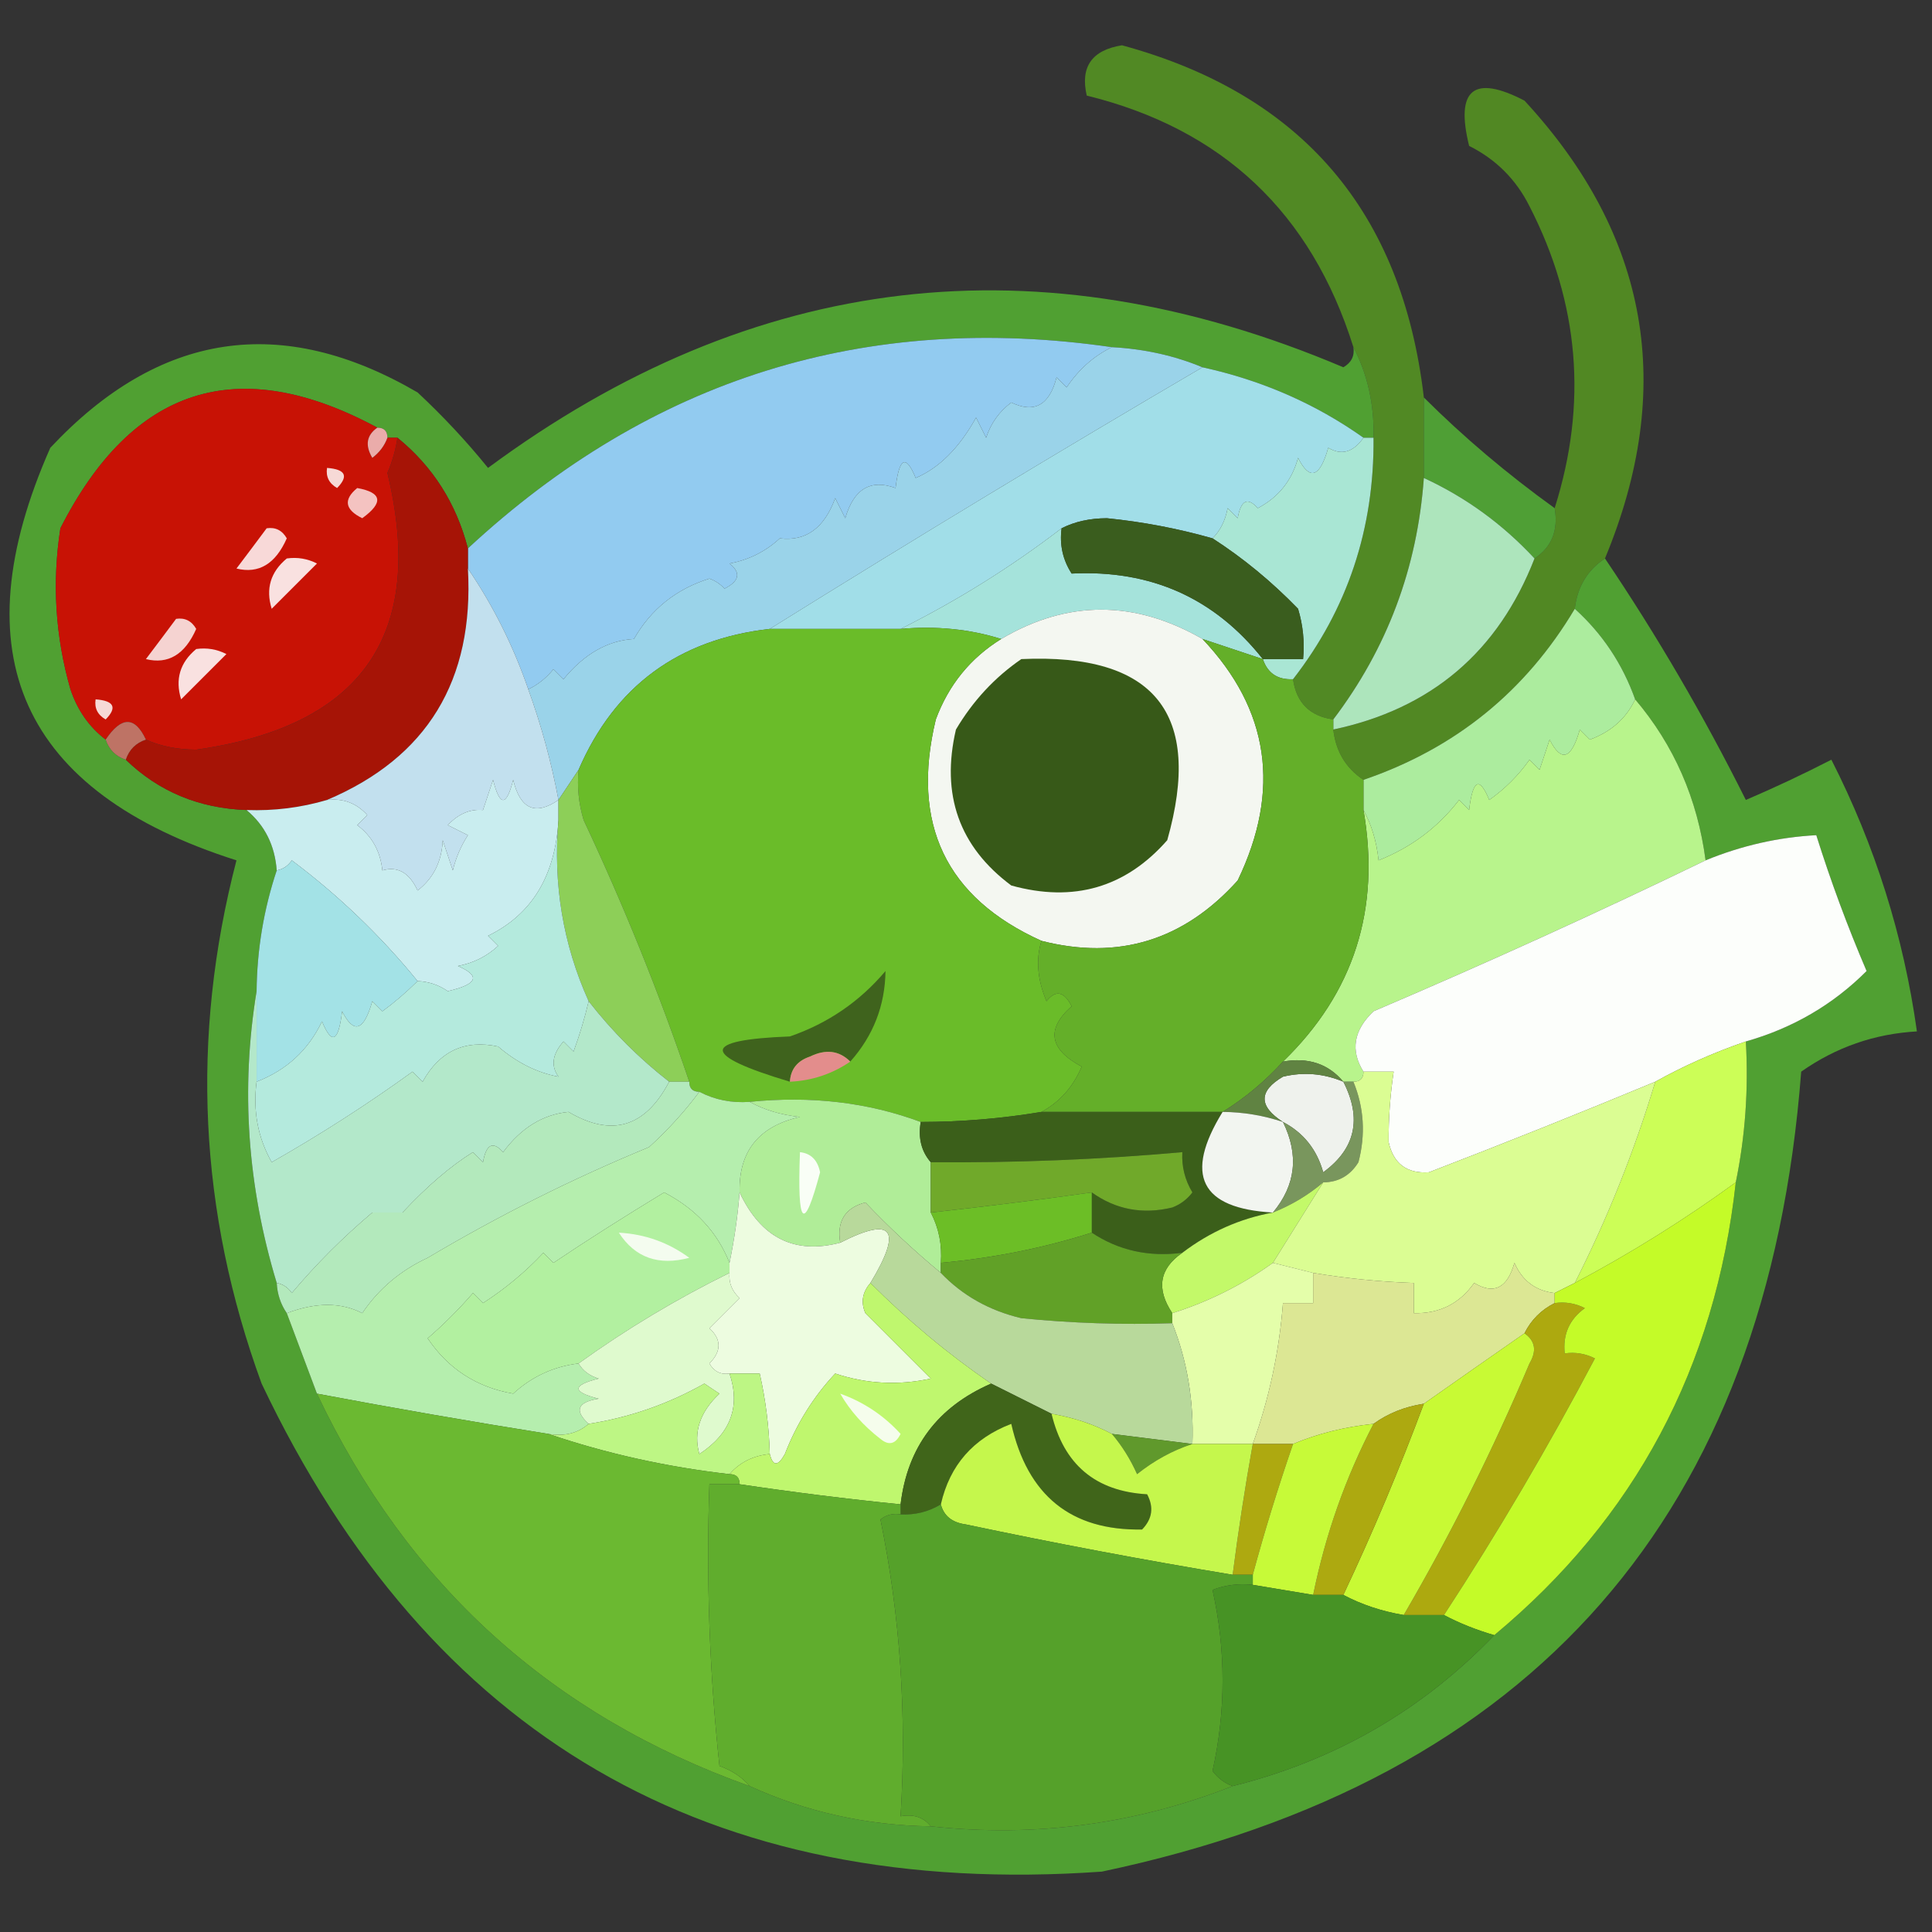 <?xml version="1.0" encoding="UTF-8"?>
<!DOCTYPE svg PUBLIC "-//W3C//DTD SVG 1.1//EN" "http://www.w3.org/Graphics/SVG/1.1/DTD/svg11.dtd">
<svg xmlns="http://www.w3.org/2000/svg" version="1.1" width="192px" height="192px" style="shape-rendering:geometricPrecision; text-rendering:geometricPrecision; image-rendering:optimizeQuality; fill-rule:evenodd; clip-rule:evenodd" xmlns:xlink="http://www.w3.org/1999/xlink">
<rect width="100%" height="100%" fill="#333333" stroke="none"/>
<g><path style="opacity:1" fill="#518924" d="M 141.5,39.5 C 141.5,42.167 141.5,44.833 141.5,47.5C 140.854,56.443 137.854,64.443 132.5,71.5C 130.167,71.167 128.833,69.833 128.5,67.5C 133.916,60.537 136.583,52.537 136.5,43.5C 136.58,40.219 135.913,37.219 134.5,34.5C 130.314,21.145 121.481,12.812 108,9.5C 107.341,6.647 108.508,4.98 111.5,4.5C 129.346,9.352 139.346,21.019 141.5,39.5 Z"/></g>
<g><path style="opacity:1" fill="#518823" d="M 159.5,55.5 C 157.75,56.659 156.75,58.326 156.5,60.5C 151.604,68.726 144.604,74.393 135.5,77.5C 133.75,76.341 132.75,74.674 132.5,72.5C 142.226,70.441 148.893,64.775 152.5,55.5C 154.213,54.365 154.88,52.698 154.5,50.5C 157.784,40.135 156.95,30.135 152,20.5C 150.667,17.833 148.667,15.833 146,14.5C 144.614,8.88 146.448,7.38 151.5,10C 163.875,23.383 166.542,38.549 159.5,55.5 Z"/></g>
<g><path style="opacity:0.914" fill="#53ab33" d="M 134.5,34.5 C 135.913,37.219 136.58,40.219 136.5,43.5C 136.167,43.5 135.833,43.5 135.5,43.5C 130.735,40.123 125.401,37.79 119.5,36.5C 116.727,35.343 113.727,34.676 110.5,34.5C 86.026,30.954 64.693,37.621 46.5,54.5C 45.343,50.024 43.01,46.358 39.5,43.5C 39.167,43.5 38.833,43.5 38.5,43.5C 38.5,42.833 38.167,42.5 37.5,42.5C 23.678,35.051 13.178,38.384 6,52.5C 5.161,57.921 5.494,63.255 7,68.5C 7.697,70.584 8.864,72.251 10.5,73.5C 10.833,74.5 11.5,75.167 12.5,75.5C 15.775,78.666 19.775,80.332 24.5,80.5C 26.317,82.012 27.317,84.012 27.5,86.5C 26.207,90.384 25.541,94.384 25.5,98.5C 23.91,108.183 24.577,117.85 27.5,127.5C 27.557,128.609 27.89,129.609 28.5,130.5C 29.501,133.172 30.501,135.838 31.5,138.5C 40.475,157.478 54.809,170.478 74.5,177.5C 80.117,180.068 86.117,181.401 92.5,181.5C 102.859,182.626 112.859,181.293 122.5,177.5C 132.676,174.964 141.342,169.964 148.5,162.5C 162.481,150.88 170.481,135.88 172.5,117.5C 173.441,112.93 173.774,108.263 173.5,103.5C 178.168,102.171 182.168,99.838 185.5,96.5C 183.602,92.07 181.936,87.57 180.5,83C 176.74,83.2 173.074,84.034 169.5,85.5C 168.694,79.387 166.361,74.053 162.5,69.5C 161.241,65.975 159.241,62.975 156.5,60.5C 156.75,58.326 157.75,56.659 159.5,55.5C 164.662,63.149 169.328,71.149 173.5,79.5C 176.393,78.26 179.227,76.926 182,75.5C 186.347,84.04 189.18,93.04 190.5,102.5C 186.29,102.737 182.456,104.07 179,106.5C 175.634,150.443 152.467,176.943 109.5,186C 70.483,188.751 42.65,172.585 26,137.5C 19.754,120.419 18.921,103.086 23.5,85.5C 2.093,78.688 -4.073,65.021 5,44.5C 15.815,32.956 27.982,31.122 41.5,39C 44.045,41.376 46.378,43.876 48.5,46.5C 74.882,26.994 103.216,23.661 133.5,36.5C 134.298,36.043 134.631,35.376 134.5,34.5 Z"/></g>
<g><path style="opacity:1" fill="#92cbf0" d="M 110.5,34.5 C 108.696,35.381 107.196,36.714 106,38.5C 105.667,38.167 105.333,37.833 105,37.5C 104.292,40.268 102.792,41.101 100.5,40C 99.299,40.903 98.465,42.069 98,43.5C 97.667,42.833 97.333,42.167 97,41.5C 95.328,44.514 93.328,46.514 91,47.5C 90.025,45.122 89.359,45.456 89,48.5C 86.512,47.588 84.845,48.588 84,51.5C 83.667,50.833 83.333,50.167 83,49.5C 81.92,52.483 80.087,53.816 77.5,53.5C 76.088,54.806 74.421,55.64 72.5,56C 73.654,56.914 73.487,57.747 72,58.5C 71.586,58.043 71.086,57.709 70.5,57.5C 67.197,58.537 64.697,60.537 63,63.5C 60.391,63.653 58.057,64.987 56,67.5C 55.667,67.167 55.333,66.833 55,66.5C 54.292,67.38 53.458,68.047 52.5,68.5C 51.01,64.187 49.01,60.187 46.5,56.5C 46.5,55.833 46.5,55.167 46.5,54.5C 64.693,37.621 86.026,30.954 110.5,34.5 Z"/></g>
<g><path style="opacity:1" fill="#9ad3e9" d="M 110.5,34.5 C 113.727,34.676 116.727,35.343 119.5,36.5C 105.418,44.746 91.085,53.413 76.5,62.5C 67.42,63.531 61.087,68.198 57.5,76.5C 56.833,77.5 56.167,78.5 55.5,79.5C 54.8,75.763 53.8,72.096 52.5,68.5C 53.458,68.047 54.292,67.38 55,66.5C 55.333,66.833 55.667,67.167 56,67.5C 58.057,64.987 60.391,63.653 63,63.5C 64.697,60.537 67.197,58.537 70.5,57.5C 71.086,57.709 71.586,58.043 72,58.5C 73.487,57.747 73.654,56.914 72.5,56C 74.421,55.64 76.088,54.806 77.5,53.5C 80.087,53.816 81.92,52.483 83,49.5C 83.333,50.167 83.667,50.833 84,51.5C 84.845,48.588 86.512,47.588 89,48.5C 89.359,45.456 90.025,45.122 91,47.5C 93.328,46.514 95.328,44.514 97,41.5C 97.333,42.167 97.667,42.833 98,43.5C 98.465,42.069 99.299,40.903 100.5,40C 102.792,41.101 104.292,40.268 105,37.5C 105.333,37.833 105.667,38.167 106,38.5C 107.196,36.714 108.696,35.381 110.5,34.5 Z"/></g>
<g><path style="opacity:1" fill="#a1dee8" d="M 119.5,36.5 C 125.401,37.79 130.735,40.123 135.5,43.5C 134.48,44.954 133.313,45.287 132,44.5C 131.16,47.464 130.16,47.797 129,45.5C 128.389,47.75 127.056,49.417 125,50.5C 123.984,49.366 123.317,49.699 123,51.5C 122.667,51.167 122.333,50.833 122,50.5C 121.768,51.737 121.268,52.737 120.5,53.5C 117.072,52.526 113.572,51.859 110,51.5C 108.293,51.508 106.793,51.842 105.5,52.5C 100.498,56.336 95.165,59.669 89.5,62.5C 85.167,62.5 80.833,62.5 76.5,62.5C 91.085,53.413 105.418,44.746 119.5,36.5 Z"/></g>
<g><path style="opacity:1" fill="#c81205" d="M 37.5,42.5 C 36.426,43.251 36.26,44.251 37,45.5C 37.717,44.956 38.217,44.289 38.5,43.5C 38.833,43.5 39.167,43.5 39.5,43.5C 39.322,44.695 38.989,45.861 38.5,47C 42.36,63.001 36.026,72.168 19.5,74.5C 17.631,74.493 15.964,74.16 14.5,73.5C 13.406,71.164 12.073,71.164 10.5,73.5C 8.864,72.251 7.697,70.584 7,68.5C 5.494,63.255 5.161,57.921 6,52.5C 13.178,38.384 23.678,35.051 37.5,42.5 Z"/></g>
<g><path style="opacity:0.892" fill="#53ac36" d="M 141.5,39.5 C 145.458,43.446 149.792,47.113 154.5,50.5C 154.88,52.698 154.213,54.365 152.5,55.5C 149.335,52.09 145.668,49.423 141.5,47.5C 141.5,44.833 141.5,42.167 141.5,39.5 Z"/></g>
<g><path style="opacity:1" fill="#eaacaa" d="M 37.5,42.5 C 38.167,42.5 38.5,42.833 38.5,43.5C 38.217,44.289 37.717,44.956 37,45.5C 36.26,44.251 36.426,43.251 37.5,42.5 Z"/></g>
<g><path style="opacity:1" fill="#a9e6d4" d="M 135.5,43.5 C 135.833,43.5 136.167,43.5 136.5,43.5C 136.583,52.537 133.916,60.537 128.5,67.5C 126.973,67.573 125.973,66.906 125.5,65.5C 126.833,65.5 128.167,65.5 129.5,65.5C 129.66,63.801 129.494,62.134 129,60.5C 126.372,57.789 123.539,55.456 120.5,53.5C 121.268,52.737 121.768,51.737 122,50.5C 122.333,50.833 122.667,51.167 123,51.5C 123.317,49.699 123.984,49.366 125,50.5C 127.056,49.417 128.389,47.75 129,45.5C 130.16,47.797 131.16,47.464 132,44.5C 133.313,45.287 134.48,44.954 135.5,43.5 Z"/></g>
<g><path style="opacity:1" fill="#a61406" d="M 39.5,43.5 C 43.01,46.358 45.343,50.024 46.5,54.5C 46.5,55.167 46.5,55.833 46.5,56.5C 47.126,67.612 42.459,75.278 32.5,79.5C 29.904,80.265 27.237,80.599 24.5,80.5C 19.775,80.332 15.775,78.666 12.5,75.5C 12.833,74.5 13.5,73.833 14.5,73.5C 15.964,74.16 17.631,74.493 19.5,74.5C 36.026,72.168 42.36,63.001 38.5,47C 38.989,45.861 39.322,44.695 39.5,43.5 Z"/></g>
<g><path style="opacity:1" fill="#f6d9d6" d="M 32.5,46.5 C 34.337,46.639 34.67,47.306 33.5,48.5C 32.703,48.043 32.369,47.376 32.5,46.5 Z"/></g>
<g><path style="opacity:1" fill="#f4c3c1" d="M 35.5,48.5 C 37.973,48.947 38.14,49.947 36,51.5C 34.272,50.648 34.105,49.648 35.5,48.5 Z"/></g>
<g><path style="opacity:1" fill="#a5e3db" d="M 105.5,52.5 C 105.286,54.144 105.62,55.644 106.5,57C 114.37,56.605 120.704,59.439 125.5,65.5C 123.5,64.833 121.5,64.167 119.5,63.5C 112.74,59.616 106.073,59.616 99.5,63.5C 96.375,62.521 93.042,62.187 89.5,62.5C 95.165,59.669 100.498,56.336 105.5,52.5 Z"/></g>
<g><path style="opacity:1" fill="#3a5d1e" d="M 120.5,53.5 C 123.539,55.456 126.372,57.789 129,60.5C 129.494,62.134 129.66,63.801 129.5,65.5C 128.167,65.5 126.833,65.5 125.5,65.5C 120.704,59.439 114.37,56.605 106.5,57C 105.62,55.644 105.286,54.144 105.5,52.5C 106.793,51.842 108.293,51.508 110,51.5C 113.572,51.859 117.072,52.526 120.5,53.5 Z"/></g>
<g><path style="opacity:1" fill="#ade5bc" d="M 141.5,47.5 C 145.668,49.423 149.335,52.09 152.5,55.5C 148.893,64.775 142.226,70.441 132.5,72.5C 132.5,72.167 132.5,71.833 132.5,71.5C 137.854,64.443 140.854,56.443 141.5,47.5 Z"/></g>
<g><path style="opacity:1" fill="#f8d9d8" d="M 26.5,52.5 C 27.376,52.369 28.043,52.703 28.5,53.5C 27.379,56.047 25.712,57.047 23.5,56.5C 24.524,55.148 25.524,53.815 26.5,52.5 Z"/></g>
<g><path style="opacity:1" fill="#f9e1e0" d="M 28.5,55.5 C 29.552,55.35 30.552,55.517 31.5,56C 30,57.5 28.5,59 27,60.5C 26.387,58.505 26.887,56.838 28.5,55.5 Z"/></g>
<g><path style="opacity:1" fill="#f4f7f1" d="M 119.5,63.5 C 126.15,70.518 127.317,78.518 123,87.5C 117.649,93.452 111.149,95.452 103.5,93.5C 93.998,89.21 90.498,81.876 93,71.5C 94.274,68.064 96.441,65.397 99.5,63.5C 106.073,59.616 112.74,59.616 119.5,63.5 Z"/></g>
<g><path style="opacity:1" fill="#f5d3d1" d="M 17.5,61.5 C 18.376,61.369 19.043,61.703 19.5,62.5C 18.379,65.047 16.712,66.047 14.5,65.5C 15.524,64.148 16.524,62.815 17.5,61.5 Z"/></g>
<g><path style="opacity:1" fill="#6abc29" d="M 76.5,62.5 C 80.833,62.5 85.167,62.5 89.5,62.5C 93.042,62.187 96.375,62.521 99.5,63.5C 96.441,65.397 94.274,68.064 93,71.5C 90.498,81.876 93.998,89.21 103.5,93.5C 102.925,95.343 103.091,97.343 104,99.5C 104.914,98.346 105.747,98.513 106.5,100C 103.936,102.276 104.27,104.276 107.5,106C 106.643,108.019 105.309,109.519 103.5,110.5C 99.534,111.162 95.534,111.495 91.5,111.5C 86.265,109.55 80.598,108.883 74.5,109.5C 72.709,109.634 71.042,109.301 69.5,108.5C 68.833,108.5 68.5,108.167 68.5,107.5C 65.499,98.669 61.999,90.002 58,81.5C 57.507,79.866 57.34,78.199 57.5,76.5C 61.087,68.198 67.42,63.531 76.5,62.5 Z"/></g>
<g><path style="opacity:1" fill="#acec9e" d="M 156.5,60.5 C 159.241,62.975 161.241,65.975 162.5,69.5C 161.618,71.384 160.118,72.717 158,73.5C 157.667,73.167 157.333,72.833 157,72.5C 156.16,75.464 155.16,75.797 154,73.5C 153.667,74.5 153.333,75.5 153,76.5C 152.667,76.167 152.333,75.833 152,75.5C 150.903,77.053 149.57,78.386 148,79.5C 147.026,77.122 146.359,77.456 146,80.5C 145.667,80.167 145.333,79.833 145,79.5C 142.909,82.218 140.242,84.218 137,85.5C 136.802,83.618 136.302,81.952 135.5,80.5C 135.5,79.5 135.5,78.5 135.5,77.5C 144.604,74.393 151.604,68.726 156.5,60.5 Z"/></g>
<g><path style="opacity:1" fill="#f9e1e0" d="M 19.5,64.5 C 20.552,64.35 21.552,64.517 22.5,65C 21,66.5 19.5,68 18,69.5C 17.387,67.505 17.887,65.838 19.5,64.5 Z"/></g>
<g><path style="opacity:1" fill="#375918" d="M 101.5,65.5 C 114.742,64.898 119.575,70.898 116,83.5C 111.86,88.211 106.694,89.711 100.5,88C 95.324,84.146 93.491,78.979 95,72.5C 96.694,69.642 98.861,67.309 101.5,65.5 Z"/></g>
<g><path style="opacity:1" fill="#c2e0ee" d="M 46.5,56.5 C 49.01,60.187 51.01,64.187 52.5,68.5C 53.8,72.096 54.8,75.763 55.5,79.5C 53.198,81.077 51.698,80.411 51,77.5C 50.333,80.167 49.667,80.167 49,77.5C 48.667,78.5 48.333,79.5 48,80.5C 46.719,80.381 45.552,80.881 44.5,82C 45.167,82.333 45.833,82.667 46.5,83C 45.809,84.067 45.309,85.234 45,86.5C 44.667,85.5 44.333,84.5 44,83.5C 43.902,85.619 43.069,87.286 41.5,88.5C 40.685,86.724 39.519,86.057 38,86.5C 37.801,84.597 36.968,83.097 35.5,82C 35.833,81.667 36.167,81.333 36.5,81C 35.437,79.812 34.103,79.312 32.5,79.5C 42.459,75.278 47.126,67.612 46.5,56.5 Z"/></g>
<g><path style="opacity:1" fill="#f6d9d6" d="M 9.5,69.5 C 11.337,69.639 11.67,70.306 10.5,71.5C 9.702,71.043 9.369,70.376 9.5,69.5 Z"/></g>
<g><path style="opacity:1" fill="#be7365" d="M 14.5,73.5 C 13.5,73.833 12.833,74.5 12.5,75.5C 11.5,75.167 10.833,74.5 10.5,73.5C 12.073,71.164 13.406,71.164 14.5,73.5 Z"/></g>
<g><path style="opacity:1" fill="#b8f48c" d="M 162.5,69.5 C 166.361,74.053 168.694,79.387 169.5,85.5C 158.709,90.725 147.709,95.725 136.5,100.5C 134.514,102.395 134.181,104.395 135.5,106.5C 135.5,107.167 135.167,107.5 134.5,107.5C 134.167,107.5 133.833,107.5 133.5,107.5C 132.01,105.72 130.01,105.054 127.5,105.5C 134.55,98.68 137.217,90.347 135.5,80.5C 136.302,81.952 136.802,83.618 137,85.5C 140.242,84.218 142.909,82.218 145,79.5C 145.333,79.833 145.667,80.167 146,80.5C 146.359,77.456 147.026,77.122 148,79.5C 149.57,78.386 150.903,77.053 152,75.5C 152.333,75.833 152.667,76.167 153,76.5C 153.333,75.5 153.667,74.5 154,73.5C 155.16,75.797 156.16,75.464 157,72.5C 157.333,72.833 157.667,73.167 158,73.5C 160.118,72.717 161.618,71.384 162.5,69.5 Z"/></g>
<g><path style="opacity:1" fill="#fcfefb" d="M 173.5,103.5 C 170.314,104.597 167.314,105.93 164.5,107.5C 157.05,110.595 149.55,113.595 142,116.5C 139.812,116.646 138.479,115.646 138,113.5C 137.982,111.203 138.149,108.869 138.5,106.5C 137.5,106.5 136.5,106.5 135.5,106.5C 134.181,104.395 134.514,102.395 136.5,100.5C 147.709,95.725 158.709,90.725 169.5,85.5C 173.074,84.034 176.74,83.2 180.5,83C 181.936,87.57 183.602,92.07 185.5,96.5C 182.168,99.838 178.168,102.171 173.5,103.5 Z"/></g>
<g><path style="opacity:1" fill="#c9edef" d="M 55.5,79.5 C 55.5,80.167 55.5,80.833 55.5,81.5C 55.178,87.053 52.845,90.886 48.5,93C 48.833,93.333 49.167,93.667 49.5,94C 48.377,95.044 47.044,95.71 45.5,96C 47.795,96.984 47.461,97.817 44.5,98.5C 43.583,97.873 42.583,97.539 41.5,97.5C 37.836,93.003 33.669,89.003 29,85.5C 28.617,86.056 28.117,86.389 27.5,86.5C 27.317,84.012 26.317,82.012 24.5,80.5C 27.237,80.599 29.904,80.265 32.5,79.5C 34.103,79.312 35.437,79.812 36.5,81C 36.167,81.333 35.833,81.667 35.5,82C 36.968,83.097 37.801,84.597 38,86.5C 39.519,86.057 40.685,86.724 41.5,88.5C 43.069,87.286 43.902,85.619 44,83.5C 44.333,84.5 44.667,85.5 45,86.5C 45.309,85.234 45.809,84.067 46.5,83C 45.833,82.667 45.167,82.333 44.5,82C 45.552,80.881 46.719,80.381 48,80.5C 48.333,79.5 48.667,78.5 49,77.5C 49.667,80.167 50.333,80.167 51,77.5C 51.698,80.411 53.198,81.077 55.5,79.5 Z"/></g>
<g><path style="opacity:1" fill="#8dcf58" d="M 57.5,76.5 C 57.34,78.199 57.507,79.866 58,81.5C 61.999,90.002 65.499,98.669 68.5,107.5C 67.833,107.5 67.167,107.5 66.5,107.5C 63.5,105.167 60.833,102.5 58.5,99.5C 55.949,93.847 54.949,87.847 55.5,81.5C 55.5,80.833 55.5,80.167 55.5,79.5C 56.167,78.5 56.833,77.5 57.5,76.5 Z"/></g>
<g><path style="opacity:1" fill="#a3e2e6" d="M 41.5,97.5 C 40.322,98.662 39.155,99.662 38,100.5C 37.667,100.167 37.333,99.833 37,99.5C 36.16,102.464 35.16,102.797 34,100.5C 33.641,103.544 32.974,103.878 32,101.5C 30.65,104.349 28.483,106.349 25.5,107.5C 25.5,104.5 25.5,101.5 25.5,98.5C 25.541,94.384 26.207,90.384 27.5,86.5C 28.117,86.389 28.617,86.056 29,85.5C 33.669,89.003 37.836,93.003 41.5,97.5 Z"/></g>
<g><path style="opacity:1" fill="#64af29" d="M 119.5,63.5 C 121.5,64.167 123.5,64.833 125.5,65.5C 125.973,66.906 126.973,67.573 128.5,67.5C 128.833,69.833 130.167,71.167 132.5,71.5C 132.5,71.833 132.5,72.167 132.5,72.5C 132.75,74.674 133.75,76.341 135.5,77.5C 135.5,78.5 135.5,79.5 135.5,80.5C 137.217,90.347 134.55,98.68 127.5,105.5C 125.7,107.471 123.7,109.138 121.5,110.5C 115.5,110.5 109.5,110.5 103.5,110.5C 105.309,109.519 106.643,108.019 107.5,106C 104.27,104.276 103.936,102.276 106.5,100C 105.747,98.513 104.914,98.346 104,99.5C 103.091,97.343 102.925,95.343 103.5,93.5C 111.149,95.452 117.649,93.452 123,87.5C 127.317,78.518 126.15,70.518 119.5,63.5 Z"/></g>
<g><path style="opacity:1" fill="#3f631d" d="M 84.5,105.5 C 83.399,104.402 82.066,104.235 80.5,105C 79.244,105.417 78.577,106.25 78.5,107.5C 69.61,104.841 69.61,103.341 78.5,103C 82.274,101.698 85.441,99.531 88,96.5C 87.956,99.923 86.79,102.923 84.5,105.5 Z"/></g>
<g><path style="opacity:1" fill="#b4eadd" d="M 55.5,81.5 C 54.949,87.847 55.949,93.847 58.5,99.5C 58.108,101.179 57.608,102.846 57,104.5C 56.667,104.167 56.333,103.833 56,103.5C 54.887,104.76 54.72,105.927 55.5,107C 53.369,106.602 51.369,105.602 49.5,104C 46.185,103.295 43.685,104.461 42,107.5C 41.667,107.167 41.333,106.833 41,106.5C 36.503,109.749 31.837,112.749 27,115.5C 25.625,113.063 25.125,110.397 25.5,107.5C 28.483,106.349 30.65,104.349 32,101.5C 32.974,103.878 33.641,103.544 34,100.5C 35.16,102.797 36.16,102.464 37,99.5C 37.333,99.833 37.667,100.167 38,100.5C 39.155,99.662 40.322,98.662 41.5,97.5C 42.583,97.539 43.583,97.873 44.5,98.5C 47.461,97.817 47.795,96.984 45.5,96C 47.044,95.71 48.377,95.044 49.5,94C 49.167,93.667 48.833,93.333 48.5,93C 52.845,90.886 55.178,87.053 55.5,81.5 Z"/></g>
<g><path style="opacity:1" fill="#e38d8c" d="M 84.5,105.5 C 82.703,106.73 80.703,107.396 78.5,107.5C 78.577,106.25 79.244,105.417 80.5,105C 82.066,104.235 83.399,104.402 84.5,105.5 Z"/></g>
<g><path style="opacity:1" fill="#b3e8ca" d="M 25.5,98.5 C 25.5,101.5 25.5,104.5 25.5,107.5C 25.125,110.397 25.625,113.063 27,115.5C 31.837,112.749 36.503,109.749 41,106.5C 41.333,106.833 41.667,107.167 42,107.5C 43.685,104.461 46.185,103.295 49.5,104C 51.369,105.602 53.369,106.602 55.5,107C 54.72,105.927 54.887,104.76 56,103.5C 56.333,103.833 56.667,104.167 57,104.5C 57.608,102.846 58.108,101.179 58.5,99.5C 60.833,102.5 63.5,105.167 66.5,107.5C 64.124,112.034 60.791,113.034 56.5,110.5C 53.952,110.753 51.785,112.086 50,114.5C 48.984,113.366 48.317,113.699 48,115.5C 47.667,115.167 47.333,114.833 47,114.5C 44.766,115.891 42.433,117.891 40,120.5C 39,120.5 38,120.5 37,120.5C 34.097,122.947 31.43,125.614 29,128.5C 28.617,127.944 28.117,127.611 27.5,127.5C 24.577,117.85 23.91,108.183 25.5,98.5 Z"/></g>
<g><path style="opacity:1" fill="#eff2ed" d="M 133.5,107.5 C 135.369,111.163 134.703,114.163 131.5,116.5C 130.866,114.228 129.532,112.561 127.5,111.5C 125.069,109.932 125.069,108.432 127.5,107C 129.545,106.51 131.545,106.677 133.5,107.5 Z"/></g>
<g><path style="opacity:1" fill="#608342" d="M 127.5,105.5 C 130.01,105.054 132.01,105.72 133.5,107.5C 131.545,106.677 129.545,106.51 127.5,107C 125.069,108.432 125.069,109.932 127.5,111.5C 125.565,110.85 123.565,110.517 121.5,110.5C 123.7,109.138 125.7,107.471 127.5,105.5 Z"/></g>
<g><path style="opacity:1" fill="#ccfe57" d="M 173.5,103.5 C 173.774,108.263 173.441,112.93 172.5,117.5C 167.476,121.163 162.142,124.497 156.5,127.5C 159.749,121.09 162.416,114.423 164.5,107.5C 167.314,105.93 170.314,104.597 173.5,103.5 Z"/></g>
<g><path style="opacity:1" fill="#b0ed98" d="M 74.5,109.5 C 80.598,108.883 86.265,109.55 91.5,111.5C 91.232,113.099 91.566,114.432 92.5,115.5C 92.5,117.167 92.5,118.833 92.5,120.5C 93.301,122.042 93.634,123.708 93.5,125.5C 93.5,125.833 93.5,126.167 93.5,126.5C 90.867,124.32 88.367,121.987 86,119.5C 83.98,120.032 83.147,121.365 83.5,123.5C 78.957,124.69 75.623,123.023 73.5,118.5C 73.399,114.425 75.399,111.925 79.5,111C 77.618,110.802 75.952,110.302 74.5,109.5 Z"/></g>
<g><path style="opacity:1" fill="#3b5f1a" d="M 103.5,110.5 C 109.5,110.5 115.5,110.5 121.5,110.5C 117.637,116.769 119.303,120.102 126.5,120.5C 123.221,121.099 120.221,122.432 117.5,124.5C 114.162,124.935 111.162,124.268 108.5,122.5C 108.5,121.167 108.5,119.833 108.5,118.5C 110.896,120.212 113.562,120.712 116.5,120C 117.308,119.692 117.975,119.192 118.5,118.5C 117.754,117.264 117.421,115.93 117.5,114.5C 109.188,115.24 100.854,115.573 92.5,115.5C 91.566,114.432 91.232,113.099 91.5,111.5C 95.534,111.495 99.534,111.162 103.5,110.5 Z"/></g>
<g><path style="opacity:1" fill="#f2f5f0" d="M 121.5,110.5 C 123.565,110.517 125.565,110.85 127.5,111.5C 129.107,114.778 128.773,117.778 126.5,120.5C 119.303,120.102 117.637,116.769 121.5,110.5 Z"/></g>
<g><path style="opacity:1" fill="#b3e9bc" d="M 66.5,107.5 C 67.167,107.5 67.833,107.5 68.5,107.5C 68.5,108.167 68.833,108.5 69.5,108.5C 68.04,110.463 66.373,112.296 64.5,114C 56.929,117.119 49.596,120.785 42.5,125C 39.789,126.261 37.622,128.094 36,130.5C 33.894,129.409 31.393,129.409 28.5,130.5C 27.89,129.609 27.557,128.609 27.5,127.5C 28.117,127.611 28.617,127.944 29,128.5C 31.43,125.614 34.097,122.947 37,120.5C 38,120.5 39,120.5 40,120.5C 42.433,117.891 44.766,115.891 47,114.5C 47.333,114.833 47.667,115.167 48,115.5C 48.317,113.699 48.984,113.366 50,114.5C 51.785,112.086 53.952,110.753 56.5,110.5C 60.791,113.034 64.124,112.034 66.5,107.5 Z"/></g>
<g><path style="opacity:1" fill="#b5eeae" d="M 69.5,108.5 C 71.042,109.301 72.709,109.634 74.5,109.5C 75.952,110.302 77.618,110.802 79.5,111C 75.399,111.925 73.399,114.425 73.5,118.5C 73.317,120.821 72.984,123.154 72.5,125.5C 71.287,122.447 69.12,120.113 66,118.5C 61.886,121.003 58.219,123.336 55,125.5C 54.667,125.167 54.333,124.833 54,124.5C 52.225,126.394 50.225,128.061 48,129.5C 47.667,129.167 47.333,128.833 47,128.5C 45.605,130.112 44.105,131.612 42.5,133C 44.538,136.034 47.371,137.867 51,138.5C 52.86,136.799 55.027,135.799 57.5,135.5C 57.917,136.222 58.584,136.722 59.5,137C 56.833,137.667 56.833,138.333 59.5,139C 57.381,139.342 57.047,140.175 58.5,141.5C 57.432,142.434 56.099,142.768 54.5,142.5C 46.817,141.275 39.15,139.942 31.5,138.5C 30.501,135.838 29.501,133.172 28.5,130.5C 31.393,129.409 33.894,129.409 36,130.5C 37.622,128.094 39.789,126.261 42.5,125C 49.596,120.785 56.929,117.119 64.5,114C 66.373,112.296 68.04,110.463 69.5,108.5 Z"/></g>
<g><path style="opacity:1" fill="#70a92a" d="M 108.5,118.5 C 103.497,119.209 98.163,119.875 92.5,120.5C 92.5,118.833 92.5,117.167 92.5,115.5C 100.854,115.573 109.188,115.24 117.5,114.5C 117.421,115.93 117.754,117.264 118.5,118.5C 117.975,119.192 117.308,119.692 116.5,120C 113.562,120.712 110.896,120.212 108.5,118.5 Z"/></g>
<g><path style="opacity:1" fill="#f9fef6" d="M 79.5,114.5 C 80.586,114.62 81.253,115.287 81.5,116.5C 79.881,122.574 79.215,121.907 79.5,114.5 Z"/></g>
<g><path style="opacity:1" fill="#79965d" d="M 133.5,107.5 C 133.833,107.5 134.167,107.5 134.5,107.5C 135.555,110.073 135.722,112.739 135,115.5C 134.184,116.823 133.017,117.489 131.5,117.5C 130.021,118.759 128.354,119.759 126.5,120.5C 128.773,117.778 129.107,114.778 127.5,111.5C 129.532,112.561 130.866,114.228 131.5,116.5C 134.703,114.163 135.369,111.163 133.5,107.5 Z"/></g>
<g><path style="opacity:1" fill="#6cbe26" d="M 108.5,118.5 C 108.5,119.833 108.5,121.167 108.5,122.5C 103.727,124.022 98.727,125.022 93.5,125.5C 93.634,123.708 93.301,122.042 92.5,120.5C 98.163,119.875 103.497,119.209 108.5,118.5 Z"/></g>
<g><path style="opacity:1" fill="#c3f969" d="M 131.5,117.5 C 129.833,120.167 128.167,122.833 126.5,125.5C 123.446,127.694 120.112,129.361 116.5,130.5C 114.881,128.075 115.214,126.075 117.5,124.5C 120.221,122.432 123.221,121.099 126.5,120.5C 128.354,119.759 130.021,118.759 131.5,117.5 Z"/></g>
<g><path style="opacity:1" fill="#b2f0a0" d="M 72.5,125.5 C 72.5,125.833 72.5,126.167 72.5,126.5C 67.253,129.078 62.253,132.078 57.5,135.5C 55.027,135.799 52.86,136.799 51,138.5C 47.371,137.867 44.538,136.034 42.5,133C 44.105,131.612 45.605,130.112 47,128.5C 47.333,128.833 47.667,129.167 48,129.5C 50.225,128.061 52.225,126.394 54,124.5C 54.333,124.833 54.667,125.167 55,125.5C 58.219,123.336 61.886,121.003 66,118.5C 69.12,120.113 71.287,122.447 72.5,125.5 Z"/></g>
<g><path style="opacity:1" fill="#dbfd93" d="M 135.5,106.5 C 136.5,106.5 137.5,106.5 138.5,106.5C 138.149,108.869 137.982,111.203 138,113.5C 138.479,115.646 139.812,116.646 142,116.5C 149.55,113.595 157.05,110.595 164.5,107.5C 162.416,114.423 159.749,121.09 156.5,127.5C 155.833,127.833 155.167,128.167 154.5,128.5C 152.616,128.288 151.283,127.288 150.5,125.5C 149.8,128.015 148.467,128.682 146.5,127.5C 145.049,129.559 143.049,130.559 140.5,130.5C 140.5,129.5 140.5,128.5 140.5,127.5C 137.14,127.384 133.807,127.051 130.5,126.5C 129.167,126.167 127.833,125.833 126.5,125.5C 128.167,122.833 129.833,120.167 131.5,117.5C 133.017,117.489 134.184,116.823 135,115.5C 135.722,112.739 135.555,110.073 134.5,107.5C 135.167,107.5 135.5,107.167 135.5,106.5 Z"/></g>
<g><path style="opacity:1" fill="#f4fcef" d="M 61.5,122.5 C 64.097,122.643 66.431,123.477 68.5,125C 65.435,125.815 63.102,124.982 61.5,122.5 Z"/></g>
<g><path style="opacity:1" fill="#edfce0" d="M 73.5,118.5 C 75.623,123.023 78.957,124.69 83.5,123.5C 88.731,120.829 89.731,122.162 86.5,127.5C 85.697,128.423 85.53,129.423 86,130.5C 88.167,132.667 90.333,134.833 92.5,137C 89.287,137.703 86.121,137.536 83,136.5C 80.844,138.801 79.178,141.467 78,144.5C 77.31,145.738 76.81,145.738 76.5,144.5C 76.425,141.794 76.092,139.127 75.5,136.5C 74.5,136.5 73.5,136.5 72.5,136.5C 71.624,136.631 70.957,136.298 70.5,135.5C 71.711,134.28 71.711,133.113 70.5,132C 71.5,131 72.5,130 73.5,129C 72.748,128.329 72.414,127.496 72.5,126.5C 72.5,126.167 72.5,125.833 72.5,125.5C 72.984,123.154 73.317,120.821 73.5,118.5 Z"/></g>
<g><path style="opacity:1" fill="#61a127" d="M 108.5,122.5 C 111.162,124.268 114.162,124.935 117.5,124.5C 115.214,126.075 114.881,128.075 116.5,130.5C 116.5,130.833 116.5,131.167 116.5,131.5C 111.489,131.666 106.489,131.499 101.5,131C 98.316,130.246 95.649,128.746 93.5,126.5C 93.5,126.167 93.5,125.833 93.5,125.5C 98.727,125.022 103.727,124.022 108.5,122.5 Z"/></g>
<g><path style="opacity:1" fill="#e4feaa" d="M 126.5,125.5 C 127.833,125.833 129.167,126.167 130.5,126.5C 130.5,127.5 130.5,128.5 130.5,129.5C 129.5,129.5 128.5,129.5 127.5,129.5C 127.126,134.325 126.126,138.992 124.5,143.5C 122.5,143.5 120.5,143.5 118.5,143.5C 118.656,139.236 117.989,135.236 116.5,131.5C 116.5,131.167 116.5,130.833 116.5,130.5C 120.112,129.361 123.446,127.694 126.5,125.5 Z"/></g>
<g><path style="opacity:1" fill="#dfface" d="M 72.5,126.5 C 72.414,127.496 72.748,128.329 73.5,129C 72.5,130 71.5,131 70.5,132C 71.711,133.113 71.711,134.28 70.5,135.5C 70.957,136.298 71.624,136.631 72.5,136.5C 73.606,139.796 72.606,142.463 69.5,144.5C 68.892,142.316 69.559,140.316 71.5,138.5C 71,138.167 70.5,137.833 70,137.5C 66.394,139.535 62.561,140.868 58.5,141.5C 57.047,140.175 57.381,139.342 59.5,139C 56.833,138.333 56.833,137.667 59.5,137C 58.584,136.722 57.917,136.222 57.5,135.5C 62.253,132.078 67.253,129.078 72.5,126.5 Z"/></g>
<g><path style="opacity:1" fill="#dce794" d="M 154.5,128.5 C 154.5,128.833 154.5,129.167 154.5,129.5C 153.167,130.167 152.167,131.167 151.5,132.5C 148.129,134.846 144.796,137.179 141.5,139.5C 139.597,139.796 137.93,140.463 136.5,141.5C 133.627,141.802 130.961,142.469 128.5,143.5C 127.167,143.5 125.833,143.5 124.5,143.5C 126.126,138.992 127.126,134.325 127.5,129.5C 128.5,129.5 129.5,129.5 130.5,129.5C 130.5,128.5 130.5,127.5 130.5,126.5C 133.807,127.051 137.14,127.384 140.5,127.5C 140.5,128.5 140.5,129.5 140.5,130.5C 143.049,130.559 145.049,129.559 146.5,127.5C 148.467,128.682 149.8,128.015 150.5,125.5C 151.283,127.288 152.616,128.288 154.5,128.5 Z"/></g>
<g><path style="opacity:1" fill="#b8d99b" d="M 93.5,126.5 C 95.649,128.746 98.316,130.246 101.5,131C 106.489,131.499 111.489,131.666 116.5,131.5C 117.989,135.236 118.656,139.236 118.5,143.5C 115.833,143.167 113.167,142.833 110.5,142.5C 108.698,141.542 106.698,140.875 104.5,140.5C 102.5,139.5 100.5,138.5 98.5,137.5C 94.233,134.573 90.233,131.24 86.5,127.5C 89.731,122.162 88.731,120.829 83.5,123.5C 83.147,121.365 83.98,120.032 86,119.5C 88.367,121.987 90.867,124.32 93.5,126.5 Z"/></g>
<g><path style="opacity:1" fill="#ada90f" d="M 154.5,129.5 C 155.552,129.351 156.552,129.517 157.5,130C 155.963,131.11 155.297,132.61 155.5,134.5C 156.552,134.351 157.552,134.517 158.5,135C 153.852,143.81 148.852,152.31 143.5,160.5C 142.167,160.5 140.833,160.5 139.5,160.5C 144.181,152.472 148.347,144.139 152,135.5C 152.74,134.251 152.573,133.251 151.5,132.5C 152.167,131.167 153.167,130.167 154.5,129.5 Z"/></g>
<g><path style="opacity:1" fill="#c8fa34" d="M 151.5,132.5 C 152.573,133.251 152.74,134.251 152,135.5C 148.347,144.139 144.181,152.472 139.5,160.5C 137.302,160.125 135.302,159.458 133.5,158.5C 136.405,152.345 139.072,146.012 141.5,139.5C 144.796,137.179 148.129,134.846 151.5,132.5 Z"/></g>
<g><path style="opacity:1" fill="#bdf684" d="M 72.5,136.5 C 73.5,136.5 74.5,136.5 75.5,136.5C 76.092,139.127 76.425,141.794 76.5,144.5C 74.847,144.66 73.514,145.326 72.5,146.5C 66.245,145.785 60.245,144.451 54.5,142.5C 56.099,142.768 57.432,142.434 58.5,141.5C 62.561,140.868 66.394,139.535 70,137.5C 70.5,137.833 71,138.167 71.5,138.5C 69.559,140.316 68.892,142.316 69.5,144.5C 72.606,142.463 73.606,139.796 72.5,136.5 Z"/></g>
<g><path style="opacity:1" fill="#ada910" d="M 141.5,139.5 C 139.072,146.012 136.405,152.345 133.5,158.5C 132.5,158.5 131.5,158.5 130.5,158.5C 131.723,152.493 133.723,146.827 136.5,141.5C 137.93,140.463 139.597,139.796 141.5,139.5 Z"/></g>
<g><path style="opacity:1" fill="#bff76e" d="M 86.5,127.5 C 90.233,131.24 94.233,134.573 98.5,137.5C 93.178,139.815 90.178,143.815 89.5,149.5C 84.149,148.963 78.816,148.296 73.5,147.5C 73.5,146.833 73.167,146.5 72.5,146.5C 73.514,145.326 74.847,144.66 76.5,144.5C 76.81,145.738 77.31,145.738 78,144.5C 79.178,141.467 80.844,138.801 83,136.5C 86.121,137.536 89.287,137.703 92.5,137C 90.333,134.833 88.167,132.667 86,130.5C 85.53,129.423 85.697,128.423 86.5,127.5 Z"/></g>
<g><path style="opacity:1" fill="#f5fdec" d="M 83.5,138.5 C 85.824,139.33 87.824,140.663 89.5,142.5C 88.998,143.521 88.332,143.688 87.5,143C 85.808,141.693 84.475,140.193 83.5,138.5 Z"/></g>
<g><path style="opacity:1" fill="#40651a" d="M 98.5,137.5 C 100.5,138.5 102.5,139.5 104.5,140.5C 105.707,145.544 108.874,148.21 114,148.5C 114.684,149.784 114.517,150.951 113.5,152C 106.444,152.129 102.11,148.629 100.5,141.5C 96.717,142.947 94.383,145.614 93.5,149.5C 92.292,150.234 90.959,150.567 89.5,150.5C 89.5,150.167 89.5,149.833 89.5,149.5C 90.178,143.815 93.178,139.815 98.5,137.5 Z"/></g>
<g><path style="opacity:1" fill="#60992c" d="M 110.5,142.5 C 113.167,142.833 115.833,143.167 118.5,143.5C 116.552,144.131 114.719,145.131 113,146.5C 112.338,145.016 111.504,143.683 110.5,142.5 Z"/></g>
<g><path style="opacity:1" fill="#aea910" d="M 124.5,143.5 C 125.833,143.5 127.167,143.5 128.5,143.5C 126.994,147.88 125.66,152.214 124.5,156.5C 123.833,156.5 123.167,156.5 122.5,156.5C 123.059,152.147 123.725,147.814 124.5,143.5 Z"/></g>
<g><path style="opacity:1" fill="#c4fb28" d="M 172.5,117.5 C 170.481,135.88 162.481,150.88 148.5,162.5C 146.694,161.976 145.028,161.309 143.5,160.5C 148.852,152.31 153.852,143.81 158.5,135C 157.552,134.517 156.552,134.351 155.5,134.5C 155.297,132.61 155.963,131.11 157.5,130C 156.552,129.517 155.552,129.351 154.5,129.5C 154.5,129.167 154.5,128.833 154.5,128.5C 155.167,128.167 155.833,127.833 156.5,127.5C 162.142,124.497 167.476,121.163 172.5,117.5 Z"/></g>
<g><path style="opacity:1" fill="#6bb931" d="M 31.5,138.5 C 39.15,139.942 46.817,141.275 54.5,142.5C 60.245,144.451 66.245,145.785 72.5,146.5C 73.167,146.5 73.5,146.833 73.5,147.5C 72.5,147.5 71.5,147.5 70.5,147.5C 70.168,156.857 70.502,166.19 71.5,175.5C 72.739,175.942 73.739,176.609 74.5,177.5C 54.809,170.478 40.475,157.478 31.5,138.5 Z"/></g>
<g><path style="opacity:1" fill="#c5f74c" d="M 104.5,140.5 C 106.698,140.875 108.698,141.542 110.5,142.5C 111.504,143.683 112.338,145.016 113,146.5C 114.719,145.131 116.552,144.131 118.5,143.5C 120.5,143.5 122.5,143.5 124.5,143.5C 123.725,147.814 123.059,152.147 122.5,156.5C 113.647,155.03 104.813,153.363 96,151.5C 94.624,151.316 93.791,150.649 93.5,149.5C 94.383,145.614 96.717,142.947 100.5,141.5C 102.11,148.629 106.444,152.129 113.5,152C 114.517,150.951 114.684,149.784 114,148.5C 108.874,148.21 105.707,145.544 104.5,140.5 Z"/></g>
<g><path style="opacity:1" fill="#c7fa38" d="M 136.5,141.5 C 133.723,146.827 131.723,152.493 130.5,158.5C 128.5,158.167 126.5,157.833 124.5,157.5C 124.5,157.167 124.5,156.833 124.5,156.5C 125.66,152.214 126.994,147.88 128.5,143.5C 130.961,142.469 133.627,141.802 136.5,141.5 Z"/></g>
<g><path style="opacity:1" fill="#60ad2d" d="M 73.5,147.5 C 78.816,148.296 84.149,148.963 89.5,149.5C 89.5,149.833 89.5,150.167 89.5,150.5C 88.761,150.369 88.094,150.536 87.5,151C 89.459,160.572 90.126,170.405 89.5,180.5C 90.791,180.263 91.791,180.596 92.5,181.5C 86.117,181.401 80.117,180.068 74.5,177.5C 73.739,176.609 72.739,175.942 71.5,175.5C 70.502,166.19 70.168,156.857 70.5,147.5C 71.5,147.5 72.5,147.5 73.5,147.5 Z"/></g>
<g><path style="opacity:1" fill="#55a12a" d="M 93.5,149.5 C 93.791,150.649 94.624,151.316 96,151.5C 104.813,153.363 113.647,155.03 122.5,156.5C 123.167,156.5 123.833,156.5 124.5,156.5C 124.5,156.833 124.5,157.167 124.5,157.5C 123.127,157.343 121.793,157.51 120.5,158C 121.833,164 121.833,170 120.5,176C 121.044,176.717 121.711,177.217 122.5,177.5C 112.859,181.293 102.859,182.626 92.5,181.5C 91.791,180.596 90.791,180.263 89.5,180.5C 90.126,170.405 89.459,160.572 87.5,151C 88.094,150.536 88.761,150.369 89.5,150.5C 90.959,150.567 92.292,150.234 93.5,149.5 Z"/></g>
<g><path style="opacity:1" fill="#479325" d="M 124.5,157.5 C 126.5,157.833 128.5,158.167 130.5,158.5C 131.5,158.5 132.5,158.5 133.5,158.5C 135.302,159.458 137.302,160.125 139.5,160.5C 140.833,160.5 142.167,160.5 143.5,160.5C 145.028,161.309 146.694,161.976 148.5,162.5C 141.342,169.964 132.676,174.964 122.5,177.5C 121.711,177.217 121.044,176.717 120.5,176C 121.833,170 121.833,164 120.5,158C 121.793,157.51 123.127,157.343 124.5,157.5 Z"/></g>
</svg>
